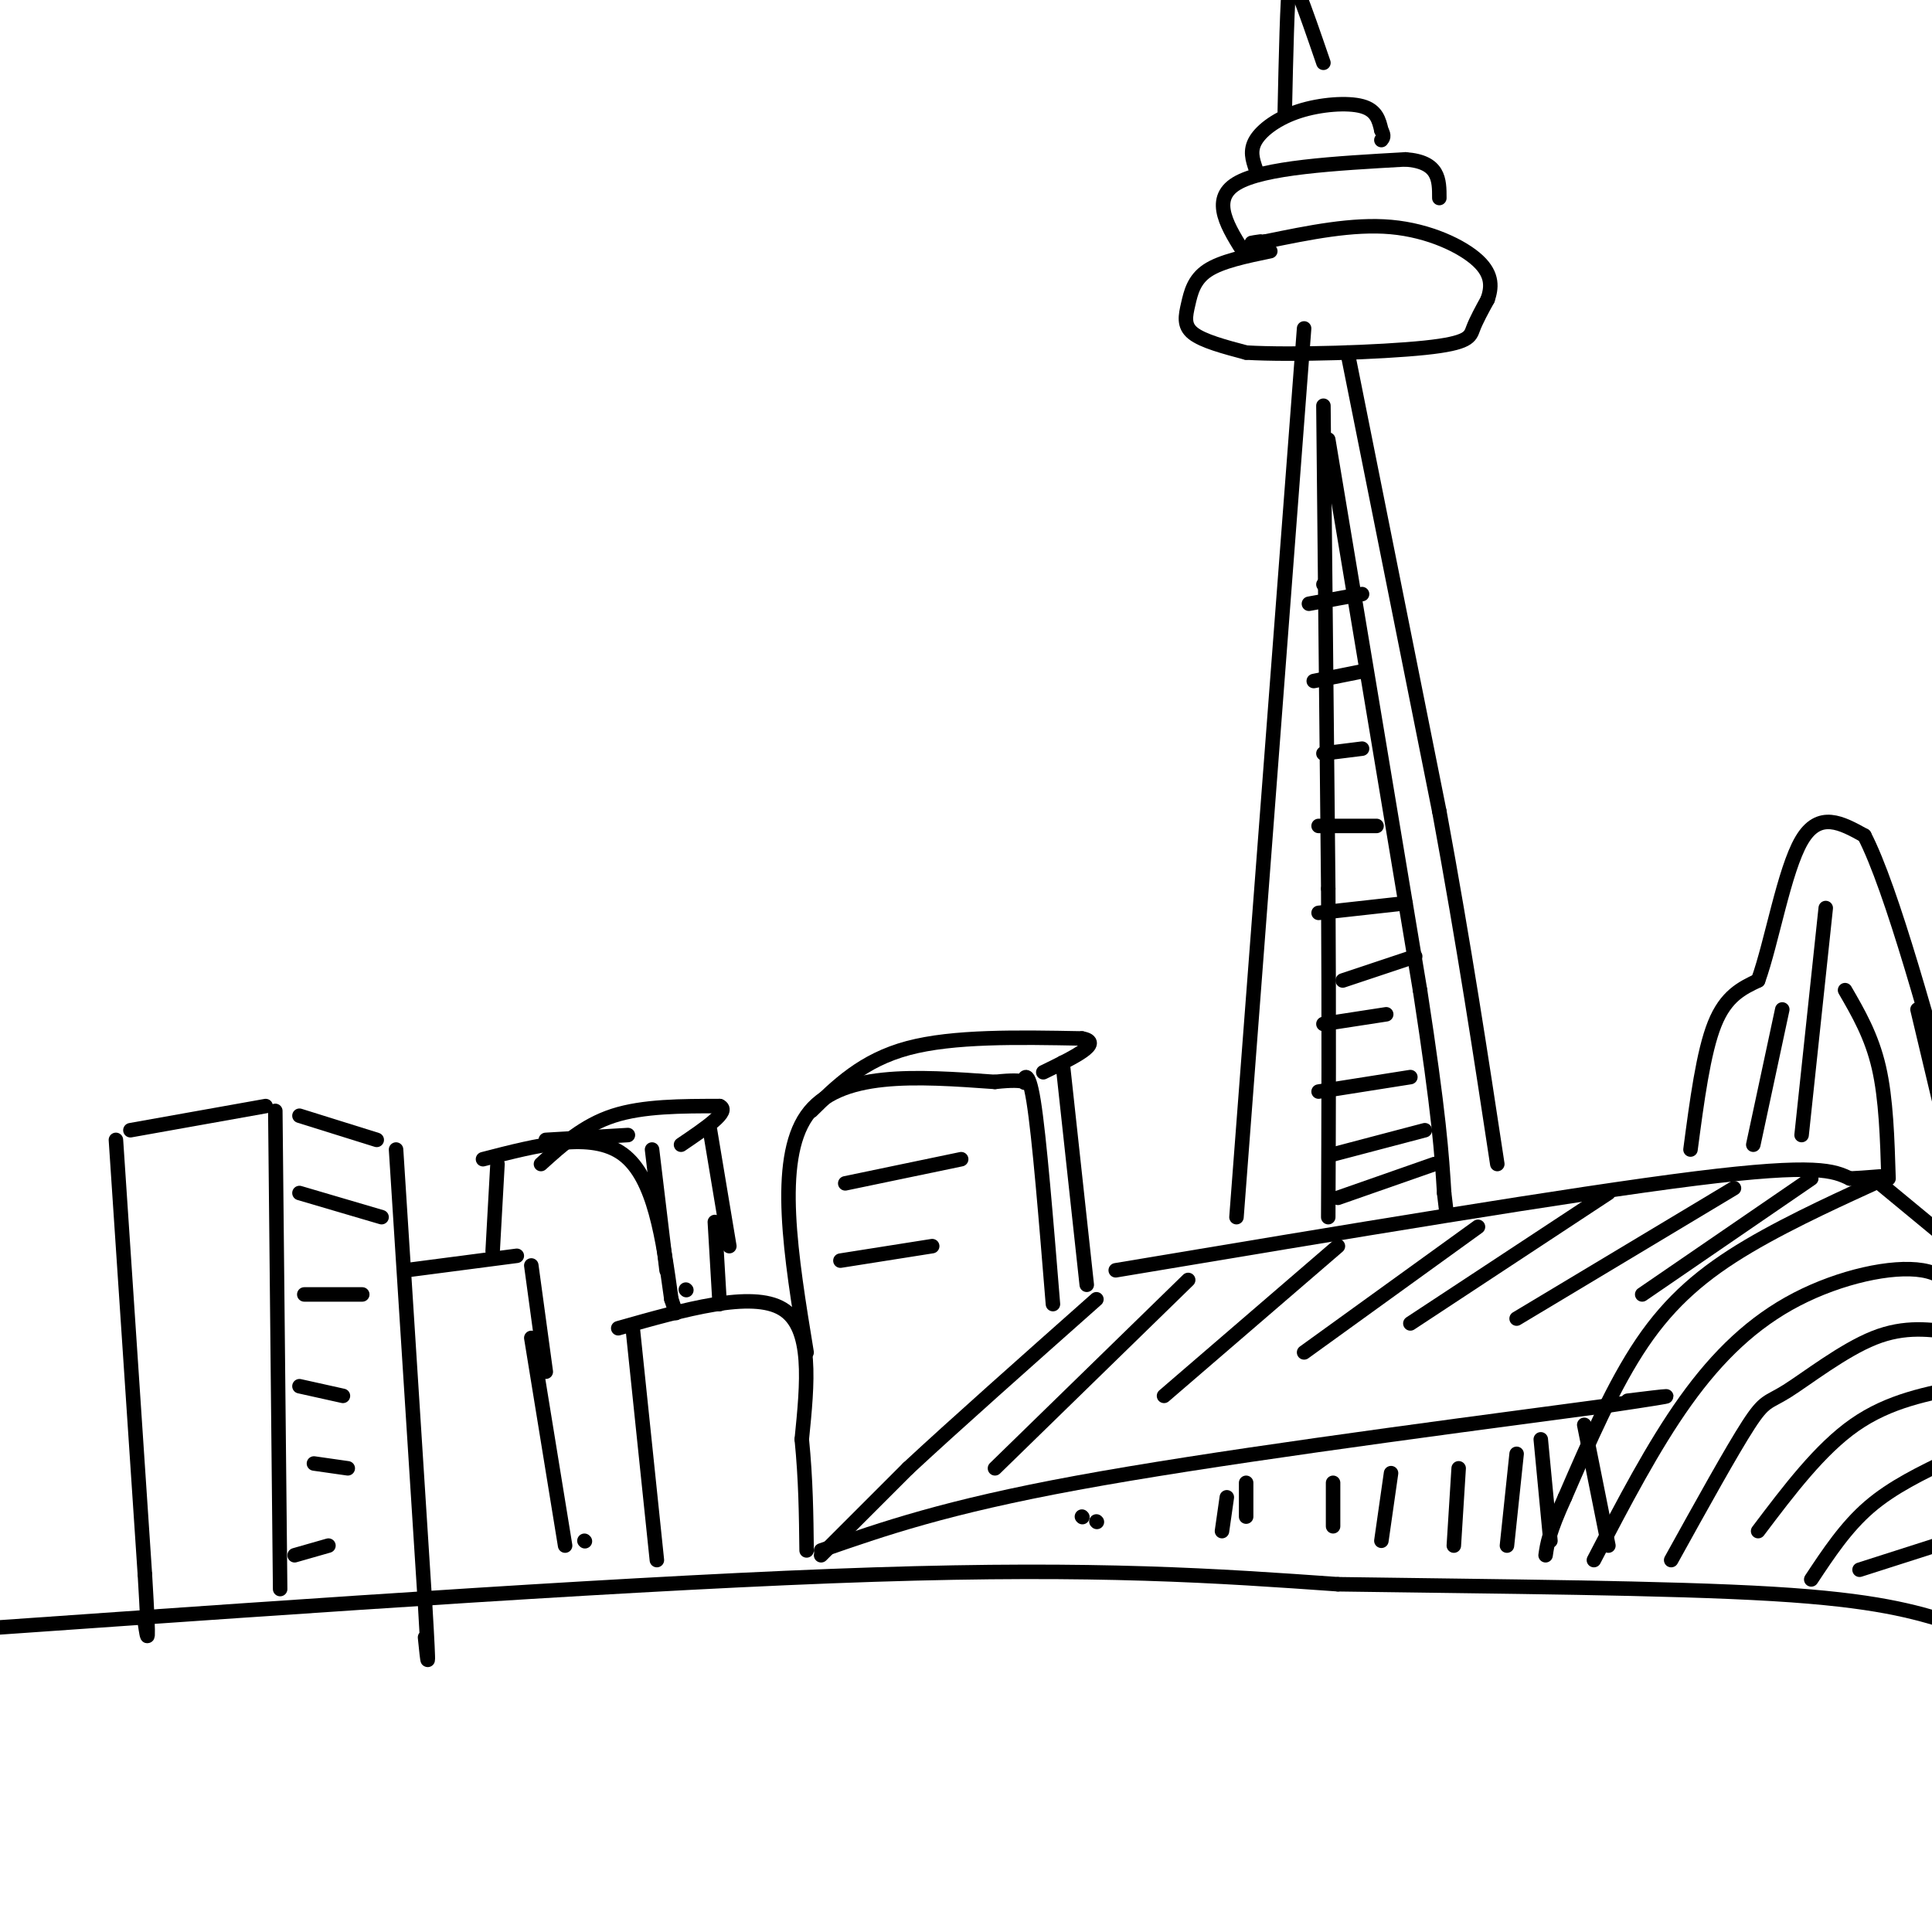 <svg viewBox='0 0 400 400' version='1.1' xmlns='http://www.w3.org/2000/svg' xmlns:xlink='http://www.w3.org/1999/xlink'><g fill='none' stroke='#000000' stroke-width='3' stroke-linecap='round' stroke-linejoin='round'><path d='M-1,337c67.833,-4.750 135.667,-9.500 182,-11c46.333,-1.500 71.167,0.250 96,2'/><path d='M277,328c33.289,0.489 68.511,0.711 90,2c21.489,1.289 29.244,3.644 37,6'/><path d='M27,234c0.000,0.000 28.000,-5.000 28,-5'/><path d='M24,236c0.000,0.000 6.000,90.000 6,90'/><path d='M30,326c1.000,16.667 0.500,13.333 0,10'/><path d='M57,230c0.000,0.000 1.000,99.000 1,99'/><path d='M62,231c0.000,0.000 16.000,5.000 16,5'/><path d='M82,238c0.000,0.000 6.000,94.000 6,94'/><path d='M88,332c1.000,16.833 0.500,11.917 0,7'/><path d='M84,263c0.000,0.000 23.000,-3.000 23,-3'/><path d='M110,262c0.000,0.000 3.000,22.000 3,22'/><path d='M110,277c0.000,0.000 7.000,43.000 7,43'/><path d='M102,259c0.000,0.000 1.000,-18.000 1,-18'/><path d='M113,236c0.000,0.000 17.000,-1.000 17,-1'/><path d='M135,238c0.000,0.000 3.000,25.000 3,25'/><path d='M100,240c11.250,-2.917 22.500,-5.833 29,-1c6.500,4.833 8.250,17.417 10,30'/><path d='M139,269c1.667,5.000 0.833,2.500 0,0'/><path d='M142,267c0.000,0.000 0.100,0.100 0.1,0.1'/><path d='M128,275c13.833,-3.917 27.667,-7.833 34,-4c6.333,3.833 5.167,15.417 4,27'/><path d='M166,298c0.833,8.333 0.917,15.667 1,23'/><path d='M131,275c0.000,0.000 5.000,48.000 5,48'/><path d='M121,319c0.000,0.000 0.100,0.100 0.1,0.1'/><path d='M112,241c4.417,-4.000 8.833,-8.000 15,-10c6.167,-2.000 14.083,-2.000 22,-2'/><path d='M149,229c2.333,1.000 -2.833,4.500 -8,8'/><path d='M147,234c0.000,0.000 4.000,24.000 4,24'/><path d='M148,253c0.000,0.000 1.000,17.000 1,17'/><path d='M170,322c0.000,0.000 18.000,-18.000 18,-18'/><path d='M188,304c9.500,-8.833 24.250,-21.917 39,-35'/><path d='M231,263c47.333,-7.917 94.667,-15.833 120,-19c25.333,-3.167 28.667,-1.583 32,0'/><path d='M383,244c7.359,-0.344 9.756,-1.206 5,1c-4.756,2.206 -16.665,7.478 -26,13c-9.335,5.522 -16.096,11.292 -22,20c-5.904,8.708 -10.952,20.354 -16,32'/><path d='M324,310c-3.333,7.333 -3.667,9.667 -4,12'/><path d='M388,244c0.000,0.000 23.000,19.000 23,19'/><path d='M330,323c6.143,-11.810 12.286,-23.619 19,-33c6.714,-9.381 14.000,-16.333 23,-21c9.000,-4.667 19.714,-7.048 26,-6c6.286,1.048 8.143,5.524 10,10'/><path d='M408,273c2.333,2.333 3.167,3.167 4,4'/><path d='M346,323c6.292,-11.363 12.583,-22.726 16,-28c3.417,-5.274 3.958,-4.458 8,-7c4.042,-2.542 11.583,-8.440 18,-11c6.417,-2.560 11.708,-1.780 17,-1'/><path d='M364,317c6.417,-8.500 12.833,-17.000 20,-22c7.167,-5.000 15.083,-6.500 23,-8'/><path d='M407,287c3.833,-1.333 1.917,-0.667 0,0'/><path d='M375,327c3.583,-5.417 7.167,-10.833 12,-15c4.833,-4.167 10.917,-7.083 17,-10'/><path d='M385,325c0.000,0.000 25.000,-8.000 25,-8'/><path d='M170,321c12.917,-4.500 25.833,-9.000 53,-14c27.167,-5.000 68.583,-10.500 110,-16'/><path d='M333,291c19.000,-2.833 11.500,-1.917 4,-1'/><path d='M246,265c0.000,0.000 -40.000,39.000 -40,39'/><path d='M277,258c0.000,0.000 -36.000,31.000 -36,31'/><path d='M306,254c0.000,0.000 -36.000,26.000 -36,26'/><path d='M333,247c0.000,0.000 -41.000,27.000 -41,27'/><path d='M359,246c0.000,0.000 -45.000,27.000 -45,27'/><path d='M375,244c0.000,0.000 -35.000,24.000 -35,24'/><path d='M319,298c0.000,0.000 2.000,21.000 2,21'/><path d='M328,295c0.000,0.000 5.000,25.000 5,25'/><path d='M314,301c0.000,0.000 -2.000,19.000 -2,19'/><path d='M302,304c0.000,0.000 -1.000,16.000 -1,16'/><path d='M288,305c0.000,0.000 -2.000,14.000 -2,14'/><path d='M276,307c0.000,0.000 0.000,9.000 0,9'/><path d='M258,307c0.000,0.000 0.000,7.000 0,7'/><path d='M254,310c0.000,0.000 -1.000,7.000 -1,7'/><path d='M227,315c0.000,0.000 0.100,0.100 0.1,0.1'/><path d='M224,314c0.000,0.000 0.100,0.100 0.1,0.1'/><path d='M350,238c1.333,-10.083 2.667,-20.167 5,-26c2.333,-5.833 5.667,-7.417 9,-9'/><path d='M364,203c2.822,-7.800 5.378,-22.800 9,-29c3.622,-6.200 8.311,-3.600 13,-1'/><path d='M386,173c5.667,11.000 13.333,39.000 21,67'/><path d='M369,209c0.000,0.000 -6.000,28.000 -6,28'/><path d='M378,188c0.000,0.000 -5.000,47.000 -5,47'/><path d='M382,205c2.750,4.750 5.500,9.500 7,16c1.500,6.500 1.750,14.750 2,23'/><path d='M397,209c0.000,0.000 5.000,21.000 5,21'/><path d='M167,280c-3.250,-19.833 -6.500,-39.667 0,-49c6.500,-9.333 22.750,-8.167 39,-7'/><path d='M206,224c7.321,-0.821 6.125,0.625 6,0c-0.125,-0.625 0.821,-3.321 2,4c1.179,7.321 2.589,24.661 4,42'/><path d='M168,230c5.333,-5.250 10.667,-10.500 20,-13c9.333,-2.500 22.667,-2.250 36,-2'/><path d='M224,215c4.667,0.833 -1.667,3.917 -8,7'/><path d='M220,220c0.000,0.000 5.000,46.000 5,46'/><path d='M256,252c0.000,0.000 14.000,-184.000 14,-184'/><path d='M279,73c0.000,0.000 19.000,95.000 19,95'/><path d='M298,168c5.167,28.000 8.583,50.500 12,73'/><path d='M263,52c-5.077,1.054 -10.155,2.107 -13,4c-2.845,1.893 -3.458,4.625 -4,7c-0.542,2.375 -1.012,4.393 1,6c2.012,1.607 6.506,2.804 11,4'/><path d='M258,73c9.512,0.560 27.792,-0.042 37,-1c9.208,-0.958 9.345,-2.274 10,-4c0.655,-1.726 1.827,-3.863 3,-6'/><path d='M308,62c0.774,-2.286 1.208,-5.000 -2,-8c-3.208,-3.000 -10.060,-6.286 -18,-7c-7.940,-0.714 -16.970,1.143 -26,3'/><path d='M262,50c-4.500,0.500 -2.750,0.250 -1,0'/><path d='M258,53c-3.750,-5.833 -7.500,-11.667 -2,-15c5.500,-3.333 20.250,-4.167 35,-5'/><path d='M291,33c7.000,0.500 7.000,4.250 7,8'/><path d='M260,35c-0.655,-1.917 -1.310,-3.833 0,-6c1.310,-2.167 4.583,-4.583 9,-6c4.417,-1.417 9.976,-1.833 13,-1c3.024,0.833 3.512,2.917 4,5'/><path d='M286,27c0.667,1.167 0.333,1.583 0,2'/><path d='M266,23c0.250,-11.500 0.500,-23.000 1,-27c0.500,-4.000 1.250,-0.500 2,3'/><path d='M269,-1c1.167,2.833 3.083,8.417 5,14'/><path d='M274,84c0.000,0.000 1.000,100.000 1,100'/><path d='M275,184c0.167,28.000 0.083,48.000 0,68'/><path d='M275,91c0.000,0.000 19.000,114.000 19,114'/><path d='M294,205c4.000,26.000 4.500,34.000 5,42'/><path d='M299,247c0.833,7.000 0.417,3.500 0,0'/><path d='M274,121c0.000,0.000 0.100,0.100 0.1,0.1'/><path d='M272,141c0.000,0.000 10.000,-2.000 10,-2'/><path d='M271,125c0.000,0.000 11.000,-2.000 11,-2'/><path d='M274,156c0.000,0.000 8.000,-1.000 8,-1'/><path d='M273,171c0.000,0.000 12.000,0.000 12,0'/><path d='M273,189c0.000,0.000 18.000,-2.000 18,-2'/><path d='M278,203c0.000,0.000 15.000,-5.000 15,-5'/><path d='M274,212c0.000,0.000 13.000,-2.000 13,-2'/><path d='M273,226c0.000,0.000 19.000,-3.000 19,-3'/><path d='M276,239c0.000,0.000 19.000,-5.000 19,-5'/><path d='M277,248c0.000,0.000 20.000,-7.000 20,-7'/><path d='M62,247c0.000,0.000 17.000,5.000 17,5'/><path d='M63,268c0.000,0.000 12.000,0.000 12,0'/><path d='M62,287c0.000,0.000 9.000,2.000 9,2'/><path d='M65,303c0.000,0.000 7.000,1.000 7,1'/><path d='M61,322c0.000,0.000 7.000,-2.000 7,-2'/><path d='M175,245c0.000,0.000 24.000,-5.000 24,-5'/><path d='M174,261c0.000,0.000 19.000,-3.000 19,-3'/></g>
</svg>